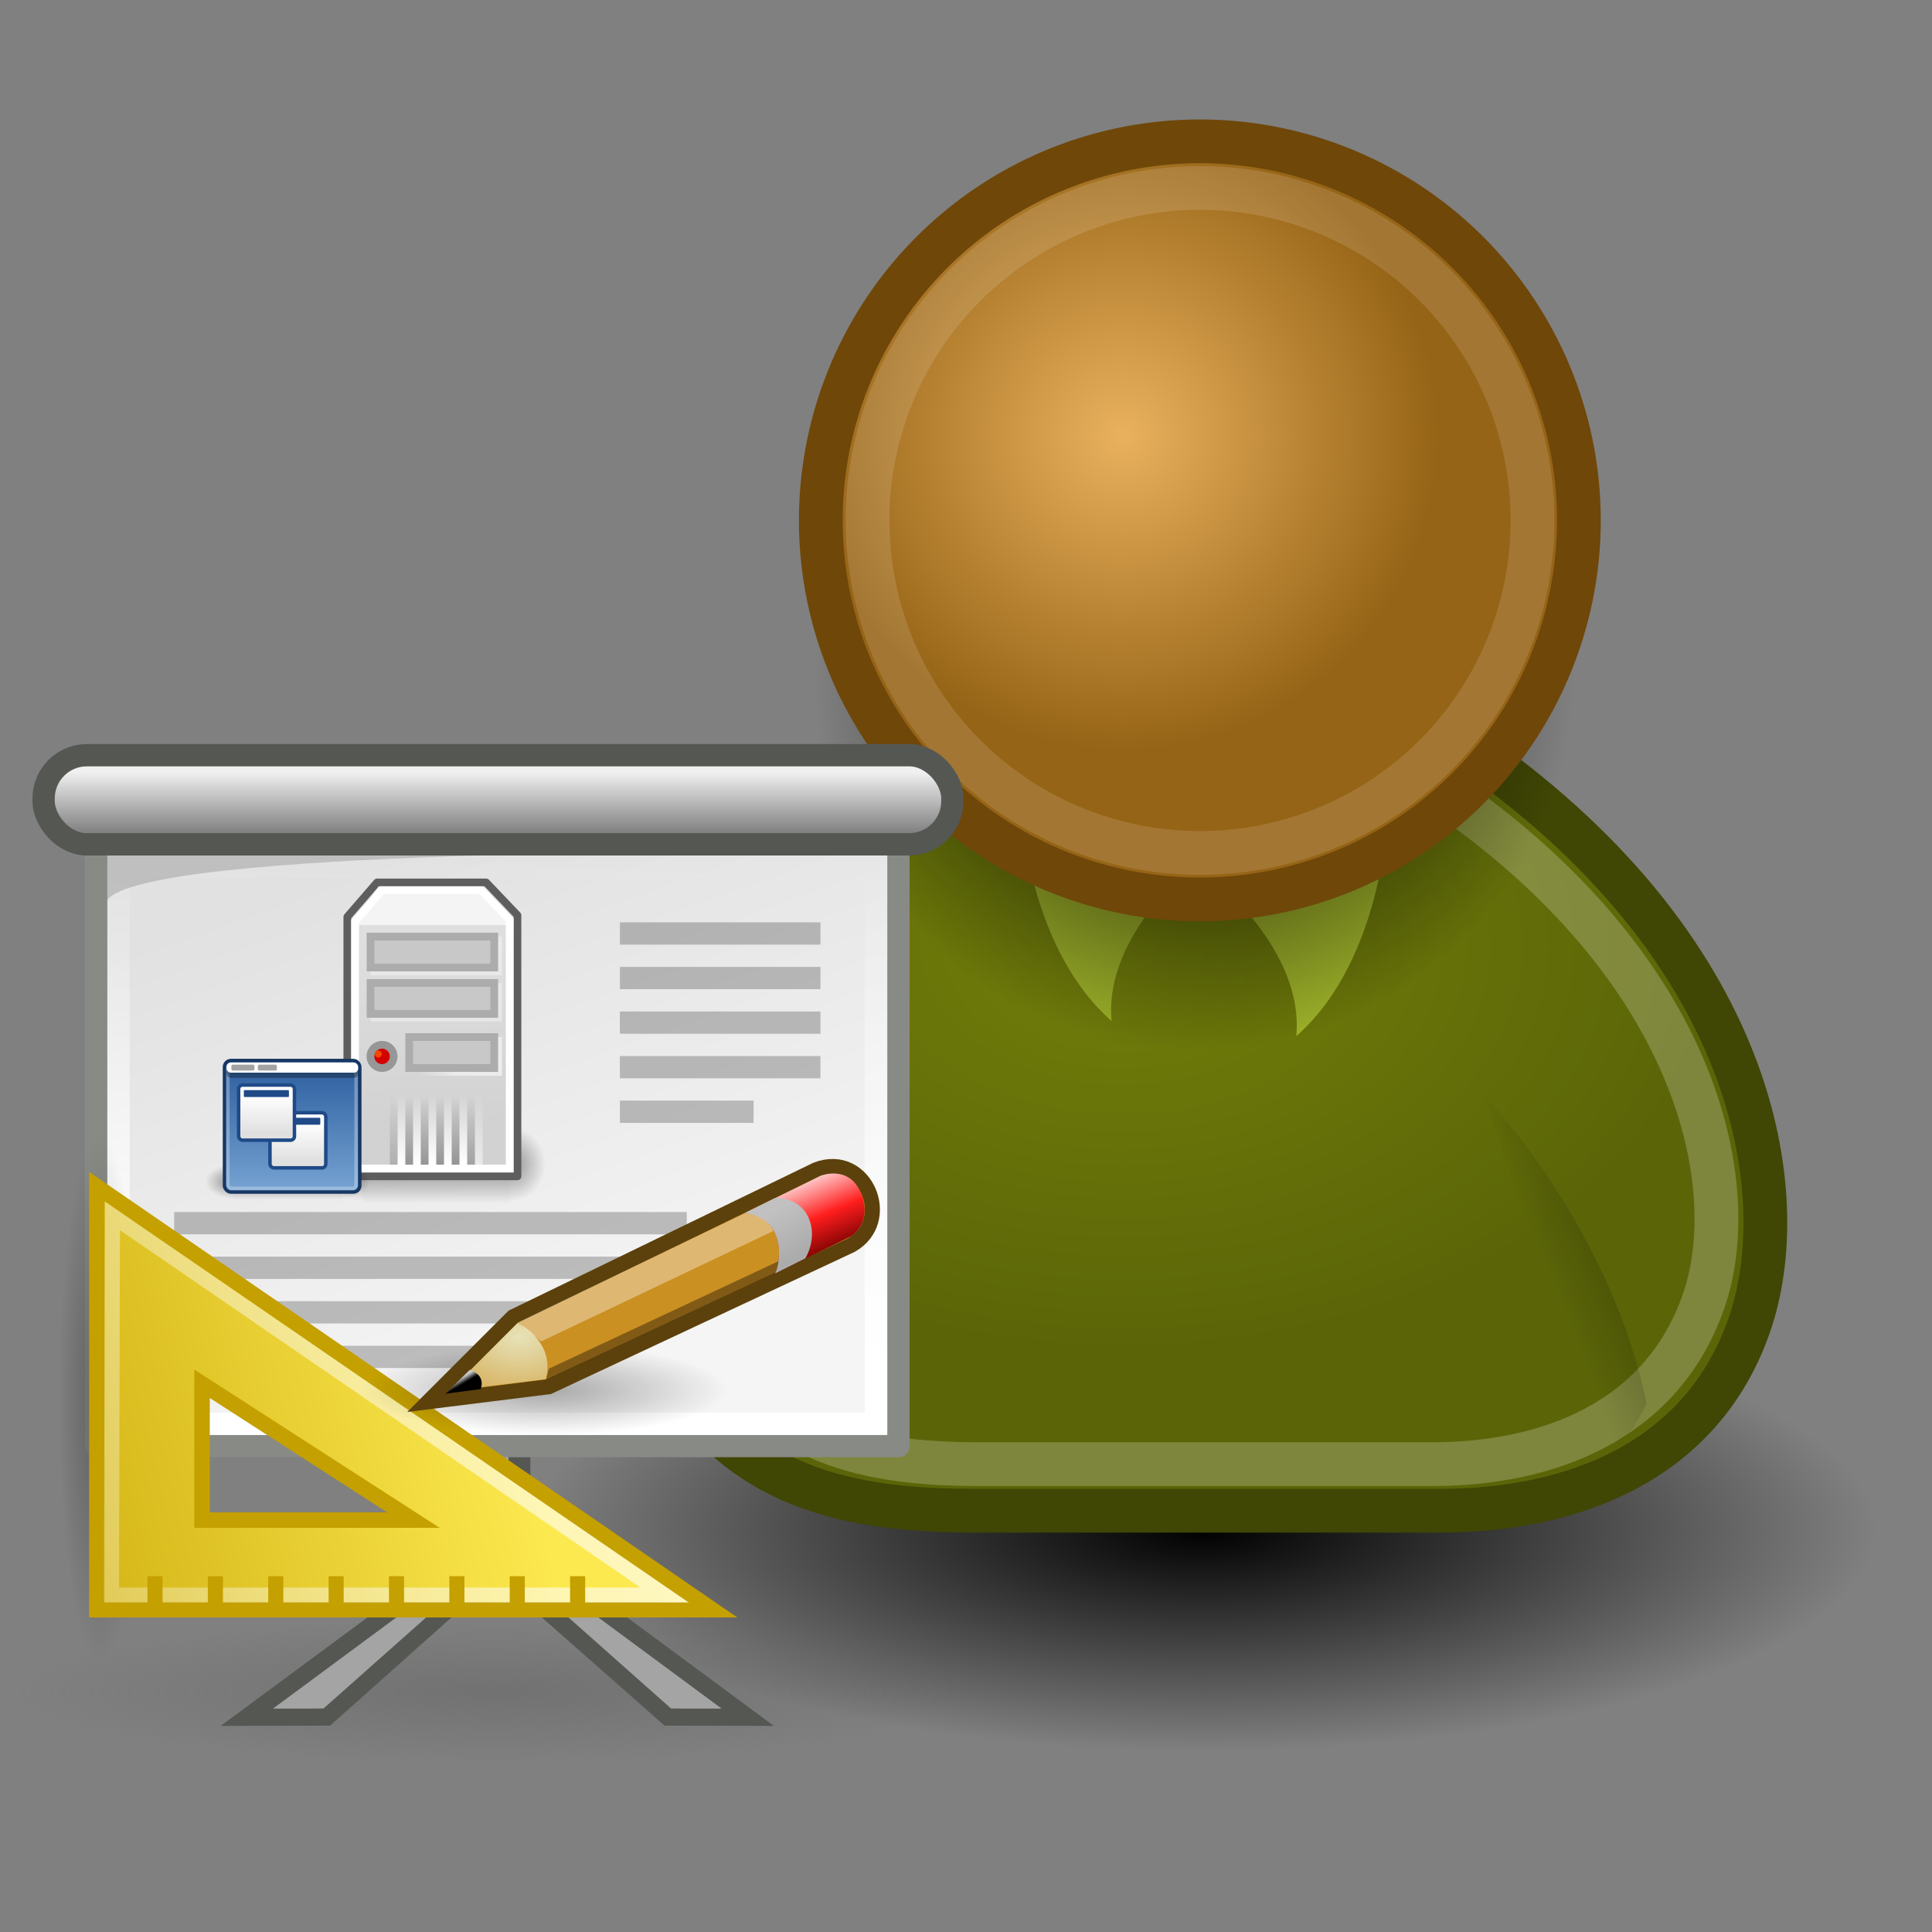 <?xml version="1.0" encoding="UTF-8" standalone="no"?>
<!-- Created with Inkscape (http://www.inkscape.org/) -->

<svg
   xmlns:svg="http://www.w3.org/2000/svg"
   xmlns="http://www.w3.org/2000/svg"
   xmlns:xlink="http://www.w3.org/1999/xlink"
   version="1.0"
   width="128"
   height="128"
   id="svg2108">
  <rect width="100%" height="100%" fill="#808080" stroke="none"/>
  <defs
     id="defs3">
    <linearGradient
       id="linearGradient4356">
      <stop
         id="stop4358"
         style="stop-color:#000000;stop-opacity:1"
         offset="0" />
      <stop
         id="stop4360"
         style="stop-color:#000000;stop-opacity:0"
         offset="1" />
    </linearGradient>
    <linearGradient
       id="linearGradient4344">
      <stop
         id="stop4346"
         style="stop-color:#727e0a;stop-opacity:1"
         offset="0" />
      <stop
         id="stop4348"
         style="stop-color:#5b6508;stop-opacity:1"
         offset="1" />
    </linearGradient>
    <linearGradient
       id="linearGradient4338">
      <stop
         id="stop4340"
         style="stop-color:#e9b15e;stop-opacity:1"
         offset="0" />
      <stop
         id="stop4342"
         style="stop-color:#966416;stop-opacity:1"
         offset="1" />
    </linearGradient>
    <linearGradient
       id="linearGradient3816">
      <stop
         id="stop3818"
         style="stop-color:#000000;stop-opacity:1"
         offset="0" />
      <stop
         id="stop3820"
         style="stop-color:#000000;stop-opacity:0"
         offset="1" />
    </linearGradient>
    <linearGradient
       id="linearGradient5048">
      <stop
         id="stop5050"
         style="stop-color:#000000;stop-opacity:0"
         offset="0" />
      <stop
         id="stop5056"
         style="stop-color:#000000;stop-opacity:1"
         offset="0.5" />
      <stop
         id="stop5052"
         style="stop-color:#000000;stop-opacity:0"
         offset="1" />
    </linearGradient>
    <linearGradient
       id="linearGradient5060">
      <stop
         id="stop5062"
         style="stop-color:#000000;stop-opacity:1"
         offset="0" />
      <stop
         id="stop5064"
         style="stop-color:#000000;stop-opacity:0"
         offset="1" />
    </linearGradient>
    <radialGradient
       cx="26.163"
       cy="44.023"
       r="12.198"
       fx="26.163"
       fy="44.023"
       id="radialGradient9220"
       xlink:href="#linearGradient9214"
       gradientUnits="userSpaceOnUse"
       gradientTransform="matrix(1,0,0,0.181,0,36.047)" />
    <radialGradient
       cx="24.774"
       cy="30.991"
       r="0.59"
       fx="24.774"
       fy="30.991"
       id="aigrd7"
       gradientUnits="userSpaceOnUse">
      <stop
         id="stop13046"
         style="stop-color:#f0f0f0;stop-opacity:1"
         offset="0" />
      <stop
         id="stop13048"
         style="stop-color:#848484;stop-opacity:1"
         offset="1" />
    </radialGradient>
    <linearGradient
       x1="24.604"
       y1="9.343"
       x2="24.604"
       y2="10.438"
       id="aigrd6"
       gradientUnits="userSpaceOnUse">
      <stop
         id="stop13035"
         style="stop-color:#f0f0f0;stop-opacity:1"
         offset="0" />
      <stop
         id="stop13037"
         style="stop-color:#686868;stop-opacity:1"
         offset="1" />
    </linearGradient>
    <linearGradient
       x1="27.295"
       y1="25.473"
       x2="20.945"
       y2="11.004"
       id="aigrd5"
       gradientUnits="userSpaceOnUse">
      <stop
         id="stop13012"
         style="stop-color:#f5f5f5;stop-opacity:1"
         offset="0" />
      <stop
         id="stop13014"
         style="stop-color:#e1e1e1;stop-opacity:1"
         offset="1" />
    </linearGradient>
    <linearGradient
       id="linearGradient9214">
      <stop
         id="stop9216"
         style="stop-color:#5b5b5b;stop-opacity:1"
         offset="0" />
      <stop
         id="stop9218"
         style="stop-color:#5b5b5b;stop-opacity:0"
         offset="1" />
    </linearGradient>
    <linearGradient
       id="linearGradient10020">
      <stop
         id="stop10022"
         style="stop-color:#ffffff;stop-opacity:1"
         offset="0" />
      <stop
         id="stop10024"
         style="stop-color:#ffffff;stop-opacity:0"
         offset="1" />
    </linearGradient>
    <linearGradient
       id="linearGradient2269">
      <stop
         id="stop2271"
         style="stop-color:#000000;stop-opacity:1"
         offset="0" />
      <stop
         id="stop2273"
         style="stop-color:#000000;stop-opacity:0"
         offset="1" />
    </linearGradient>
    <linearGradient
       id="linearGradient3078">
      <stop
         id="stop3080"
         style="stop-color:#c4a000;stop-opacity:1"
         offset="0" />
      <stop
         id="stop3082"
         style="stop-color:#fce94f;stop-opacity:1"
         offset="1" />
    </linearGradient>
    <linearGradient
       id="linearGradient3099">
      <stop
         id="stop3101"
         style="stop-color:#ffffff;stop-opacity:1"
         offset="0" />
      <stop
         id="stop3103"
         style="stop-color:#ffffff;stop-opacity:0"
         offset="1" />
    </linearGradient>
    <radialGradient
       cx="25.188"
       cy="41.625"
       r="18.062"
       fx="25.188"
       fy="41.625"
       id="radialGradient13984"
       xlink:href="#linearGradient2269"
       gradientUnits="userSpaceOnUse"
       gradientTransform="matrix(1,0,0,0.325,0,28.086)" />
    <linearGradient
       x1="42.426"
       y1="58.076"
       x2="32.35"
       y2="16.357"
       id="linearGradient13986"
       xlink:href="#linearGradient3078"
       gradientUnits="userSpaceOnUse"
       gradientTransform="translate(-179.356,47.793)" />
    <linearGradient
       x1="28.835"
       y1="11.914"
       x2="52.132"
       y2="70.073"
       id="linearGradient13988"
       xlink:href="#linearGradient3099"
       gradientUnits="userSpaceOnUse"
       gradientTransform="translate(-179.356,47.793)" />
    <linearGradient
       id="linearGradient2865">
      <stop
         id="stop2867"
         style="stop-color:#000000;stop-opacity:1"
         offset="0" />
      <stop
         id="stop2869"
         style="stop-color:#000000;stop-opacity:0"
         offset="1" />
    </linearGradient>
    <linearGradient
       id="linearGradient2966">
      <stop
         id="stop2968"
         style="stop-color:#ffd1d1;stop-opacity:1"
         offset="0" />
      <stop
         id="stop3006"
         style="stop-color:#ff1d1d;stop-opacity:1"
         offset="0.5" />
      <stop
         id="stop2970"
         style="stop-color:#6f0000;stop-opacity:1"
         offset="1" />
    </linearGradient>
    <linearGradient
       id="linearGradient2974">
      <stop
         id="stop2976"
         style="stop-color:#c1c1c1;stop-opacity:1"
         offset="0" />
      <stop
         id="stop2978"
         style="stop-color:#acacac;stop-opacity:1"
         offset="1" />
    </linearGradient>
    <linearGradient
       id="linearGradient2984">
      <stop
         id="stop2986"
         style="stop-color:#e7e2b8;stop-opacity:1"
         offset="0" />
      <stop
         id="stop2988"
         style="stop-color:#e7e2b8;stop-opacity:0"
         offset="1" />
    </linearGradient>
    <linearGradient
       id="linearGradient2994">
      <stop
         id="stop2996"
         style="stop-color:#000000;stop-opacity:1"
         offset="0" />
      <stop
         id="stop2998"
         style="stop-color:#c9c9c9;stop-opacity:1"
         offset="1" />
    </linearGradient>
    <radialGradient
       cx="23.562"
       cy="40.438"
       r="19.562"
       fx="23.562"
       fy="40.438"
       id="radialGradient14637"
       xlink:href="#linearGradient2865"
       gradientUnits="userSpaceOnUse"
       gradientTransform="matrix(1,0,0,0.348,0,26.355)" />
    <linearGradient
       x1="48.906"
       y1="17.376"
       x2="50.988"
       y2="22.251"
       id="linearGradient14639"
       xlink:href="#linearGradient2966"
       gradientUnits="userSpaceOnUse"
       gradientTransform="translate(-192.636,154.416)" />
    <linearGradient
       x1="46"
       y1="19.812"
       x2="47.688"
       y2="22.625"
       id="linearGradient14641"
       xlink:href="#linearGradient2974"
       gradientUnits="userSpaceOnUse"
       gradientTransform="translate(-192.636,154.416)" />
    <radialGradient
       cx="29.053"
       cy="27.641"
       r="3.241"
       fx="29.053"
       fy="27.641"
       id="radialGradient14643"
       xlink:href="#linearGradient2984"
       gradientUnits="userSpaceOnUse"
       gradientTransform="matrix(2.924,0,0,2.03,-248.522,126.532)" />
    <linearGradient
       x1="25.719"
       y1="31.047"
       x2="25.515"
       y2="30.703"
       id="linearGradient14645"
       xlink:href="#linearGradient2994"
       gradientUnits="userSpaceOnUse"
       gradientTransform="translate(-192.792,154.541)" />
    <linearGradient
       x1="17.881"
       y1="11.073"
       x2="17.881"
       y2="21.768"
       id="linearGradient28994"
       xlink:href="#linearGradient3832"
       gradientUnits="userSpaceOnUse"
       gradientTransform="translate(0,-0.442)" />
    <linearGradient
       x1="17.881"
       y1="11.073"
       x2="17.881"
       y2="21.768"
       id="linearGradient28992"
       xlink:href="#linearGradient3832"
       gradientUnits="userSpaceOnUse"
       gradientTransform="translate(0,-0.442)" />
    <linearGradient
       x1="26.87"
       y1="6.634"
       x2="26.87"
       y2="44.465"
       id="linearGradient28990"
       xlink:href="#linearGradient1428"
       gradientUnits="userSpaceOnUse"
       gradientTransform="matrix(1.092,0,0,1.058,3.029,68.683)" />
    <radialGradient
       cx="605.714"
       cy="486.648"
       r="117.143"
       fx="605.714"
       fy="486.648"
       id="radialGradient28945"
       xlink:href="#linearGradient5060"
       gradientUnits="userSpaceOnUse"
       gradientTransform="matrix(-2.774,0,0,1.97,112.762,-872.885)" />
    <radialGradient
       cx="605.714"
       cy="486.648"
       r="117.143"
       fx="605.714"
       fy="486.648"
       id="radialGradient28943"
       xlink:href="#linearGradient5060"
       gradientUnits="userSpaceOnUse"
       gradientTransform="matrix(2.774,0,0,1.97,-1891.633,-872.885)" />
    <linearGradient
       x1="302.857"
       y1="366.648"
       x2="302.857"
       y2="609.505"
       id="linearGradient28941"
       xlink:href="#linearGradient5048"
       gradientUnits="userSpaceOnUse"
       gradientTransform="matrix(2.774,0,0,1.97,-1892.179,-872.885)" />
    <linearGradient
       id="linearGradient3832">
      <stop
         id="stop3834"
         style="stop-color:#ffffff;stop-opacity:1"
         offset="0" />
      <stop
         id="stop3836"
         style="stop-color:#e0e0e0;stop-opacity:1"
         offset="1" />
    </linearGradient>
    <linearGradient
       id="linearGradient1428">
      <stop
         id="stop1430"
         style="stop-color:#3465a4;stop-opacity:1"
         offset="0" />
      <stop
         id="stop1432"
         style="stop-color:#729fcf;stop-opacity:1"
         offset="1" />
    </linearGradient>
    <linearGradient
       x1="24.35"
       y1="34.464"
       x2="23.234"
       y2="10.018"
       id="linearGradient25335"
       xlink:href="#linearGradient4386"
       gradientUnits="userSpaceOnUse"
       gradientTransform="matrix(2.842,0,0,2.838,16.212,-1.989)" />
    <linearGradient
       x1="27.325"
       y1="26.888"
       x2="22.312"
       y2="26.787"
       id="linearGradient25329"
       xlink:href="#linearGradient4412"
       gradientUnits="userSpaceOnUse"
       gradientTransform="matrix(2.737,0,0,2.25,16.555,12.081)" />
    <linearGradient
       x1="27.325"
       y1="26.888"
       x2="22.312"
       y2="26.787"
       id="linearGradient25327"
       xlink:href="#linearGradient4420"
       gradientUnits="userSpaceOnUse"
       gradientTransform="matrix(2.737,0,0,2.25,16.555,12.081)" />
    <linearGradient
       x1="16.364"
       y1="39.919"
       x2="16.364"
       y2="30.928"
       id="linearGradient25317"
       xlink:href="#linearGradient4449"
       gradientUnits="userSpaceOnUse"
       gradientTransform="matrix(2.808,0,0,2.808,24.121,-1.611)" />
    <linearGradient
       x1="16.364"
       y1="39.919"
       x2="16.364"
       y2="30.928"
       id="linearGradient25314"
       xlink:href="#linearGradient4449"
       gradientUnits="userSpaceOnUse"
       gradientTransform="matrix(2.808,0,0,2.808,29.794,-1.611)" />
    <linearGradient
       x1="16.364"
       y1="39.919"
       x2="16.364"
       y2="30.928"
       id="linearGradient25311"
       xlink:href="#linearGradient4449"
       gradientUnits="userSpaceOnUse"
       gradientTransform="matrix(2.808,0,0,2.808,35.468,-1.611)" />
    <linearGradient
       x1="16.364"
       y1="39.919"
       x2="16.364"
       y2="30.928"
       id="linearGradient25308"
       xlink:href="#linearGradient4449"
       gradientUnits="userSpaceOnUse"
       gradientTransform="matrix(2.808,0,0,2.808,41.141,-1.611)" />
    <linearGradient
       x1="16.364"
       y1="39.919"
       x2="16.364"
       y2="30.928"
       id="linearGradient25305"
       xlink:href="#linearGradient4449"
       gradientUnits="userSpaceOnUse"
       gradientTransform="matrix(2.808,0,0,2.808,46.814,-1.611)" />
    <linearGradient
       x1="16.364"
       y1="39.919"
       x2="16.364"
       y2="30.928"
       id="linearGradient25302"
       xlink:href="#linearGradient4449"
       gradientUnits="userSpaceOnUse"
       gradientTransform="matrix(2.808,0,0,2.808,52.488,-1.611)" />
    <linearGradient
       x1="16.364"
       y1="39.919"
       x2="16.364"
       y2="30.928"
       id="linearGradient25299"
       xlink:href="#linearGradient4509"
       gradientUnits="userSpaceOnUse"
       gradientTransform="matrix(2.808,0,0,2.808,21.285,-1.611)" />
    <linearGradient
       x1="16.364"
       y1="39.919"
       x2="16.364"
       y2="30.928"
       id="linearGradient25296"
       xlink:href="#linearGradient4509"
       gradientUnits="userSpaceOnUse"
       gradientTransform="matrix(2.808,0,0,2.808,26.958,-1.611)" />
    <linearGradient
       x1="16.364"
       y1="39.919"
       x2="16.364"
       y2="30.928"
       id="linearGradient25293"
       xlink:href="#linearGradient4509"
       gradientUnits="userSpaceOnUse"
       gradientTransform="matrix(2.808,0,0,2.808,32.631,-1.611)" />
    <linearGradient
       x1="16.364"
       y1="39.919"
       x2="16.364"
       y2="30.928"
       id="linearGradient25290"
       xlink:href="#linearGradient4509"
       gradientUnits="userSpaceOnUse"
       gradientTransform="matrix(2.808,0,0,2.808,38.304,-1.611)" />
    <linearGradient
       x1="16.364"
       y1="39.919"
       x2="16.364"
       y2="30.928"
       id="linearGradient25287"
       xlink:href="#linearGradient4509"
       gradientUnits="userSpaceOnUse"
       gradientTransform="matrix(2.808,0,0,2.808,43.978,-1.611)" />
    <linearGradient
       x1="16.364"
       y1="39.919"
       x2="16.364"
       y2="30.928"
       id="linearGradient25284"
       xlink:href="#linearGradient4509"
       gradientUnits="userSpaceOnUse"
       gradientTransform="matrix(2.808,0,0,2.808,49.651,-1.611)" />
    <radialGradient
       cx="605.714"
       cy="486.648"
       r="117.143"
       fx="605.714"
       fy="486.648"
       id="radialGradient25155"
       xlink:href="#linearGradient5060"
       gradientUnits="userSpaceOnUse"
       gradientTransform="matrix(-2.774,0,0,1.97,112.762,-872.885)" />
    <radialGradient
       cx="605.714"
       cy="486.648"
       r="117.143"
       fx="605.714"
       fy="486.648"
       id="radialGradient25153"
       xlink:href="#linearGradient5060"
       gradientUnits="userSpaceOnUse"
       gradientTransform="matrix(2.774,0,0,1.97,-1891.633,-872.885)" />
    <linearGradient
       x1="302.857"
       y1="366.648"
       x2="302.857"
       y2="609.505"
       id="linearGradient25151"
       xlink:href="#linearGradient5048"
       gradientUnits="userSpaceOnUse"
       gradientTransform="matrix(2.774,0,0,1.97,-1892.179,-872.885)" />
    <linearGradient
       id="linearGradient4509">
      <stop
         id="stop4511"
         style="stop-color:#000000;stop-opacity:1"
         offset="0" />
      <stop
         id="stop4513"
         style="stop-color:#000000;stop-opacity:0"
         offset="1" />
    </linearGradient>
    <linearGradient
       id="linearGradient4449">
      <stop
         id="stop4451"
         style="stop-color:#ffffff;stop-opacity:1"
         offset="0" />
      <stop
         id="stop4453"
         style="stop-color:#ffffff;stop-opacity:0"
         offset="1" />
    </linearGradient>
    <linearGradient
       id="linearGradient4420">
      <stop
         id="stop4422"
         style="stop-color:#ffffff;stop-opacity:1"
         offset="0" />
      <stop
         id="stop4424"
         style="stop-color:#ffffff;stop-opacity:0"
         offset="1" />
    </linearGradient>
    <linearGradient
       id="linearGradient4412">
      <stop
         id="stop4414"
         style="stop-color:#ffffff;stop-opacity:1"
         offset="0" />
      <stop
         id="stop4416"
         style="stop-color:#ffffff;stop-opacity:0"
         offset="1" />
    </linearGradient>
    <linearGradient
       id="linearGradient4386">
      <stop
         id="stop4388"
         style="stop-color:#d2d2d2;stop-opacity:1"
         offset="0" />
      <stop
         id="stop4390"
         style="stop-color:#dfdfdf;stop-opacity:1"
         offset="1" />
    </linearGradient>
    <radialGradient
       cx="24.774"
       cy="30.991"
       r="0.59"
       fx="24.774"
       fy="30.991"
       id="radialGradient15967"
       xlink:href="#aigrd7"
       gradientUnits="userSpaceOnUse"
       gradientTransform="matrix(8.962,0,0,8.962,-305.416,-65.511)" />
    <linearGradient
       x1="24.919"
       y1="6.148"
       x2="24.919"
       y2="7.46"
       id="linearGradient15991"
       xlink:href="#aigrd6"
       gradientUnits="userSpaceOnUse"
       gradientTransform="matrix(4.875,0,0,6.453,-205.342,87.073)" />
    <linearGradient
       x1="23.38"
       y1="28.369"
       x2="24.245"
       y2="6"
       id="linearGradient15996"
       xlink:href="#linearGradient10020"
       gradientUnits="userSpaceOnUse"
       gradientTransform="matrix(2.559,0,0,2.559,-146.948,120.967)" />
    <linearGradient
       x1="27.295"
       y1="25.473"
       x2="20.945"
       y2="11.004"
       id="linearGradient16003"
       xlink:href="#aigrd5"
       gradientUnits="userSpaceOnUse"
       gradientTransform="matrix(4.782,0,0,3.861,-199.125,95.337)" />
    <radialGradient
       cx="31.113"
       cy="19.009"
       r="8.662"
       fx="31.113"
       fy="19.009"
       id="radialGradient16091"
       xlink:href="#linearGradient3816"
       gradientUnits="userSpaceOnUse" />
    <radialGradient
       cx="16.215"
       cy="19.836"
       r="13.565"
       fx="16.215"
       fy="19.836"
       id="radialGradient16093"
       xlink:href="#linearGradient4344"
       gradientUnits="userSpaceOnUse"
       gradientTransform="matrix(2.899,0,0,1.977,11.796,24.953)" />
    <radialGradient
       cx="31.113"
       cy="19.009"
       r="8.662"
       fx="31.113"
       fy="19.009"
       id="radialGradient16095"
       xlink:href="#linearGradient3816"
       gradientUnits="userSpaceOnUse" />
    <radialGradient
       cx="29.345"
       cy="17.064"
       r="9.162"
       fx="29.345"
       fy="17.064"
       id="radialGradient16097"
       xlink:href="#linearGradient4338"
       gradientUnits="userSpaceOnUse"
       gradientTransform="matrix(0.788,0,0,0.788,6.221,3.618)" />
    <linearGradient
       x1="20.662"
       y1="35.818"
       x2="22.627"
       y2="36.218"
       id="linearGradient16099"
       xlink:href="#linearGradient4356"
       gradientUnits="userSpaceOnUse"
       gradientTransform="matrix(2.851,0.527,-0.527,2.851,-8.709,-27.408)" />
    <linearGradient
       x1="20.662"
       y1="35.818"
       x2="22.627"
       y2="36.218"
       id="linearGradient16101"
       xlink:href="#linearGradient4356"
       gradientUnits="userSpaceOnUse"
       gradientTransform="matrix(-2.851,0.527,0.527,2.851,133.592,-26.137)" />
  </defs>
  <g
     id="layer1"
     style="display:inline" />
  <g
     id="layer2"
     style="display:inline">
    <g
       transform="translate(15.556,-1.414)"
       id="g16079">
      <path
         d="m 39.775,19.009 a 8.662,8.662 0 1 1 -17.324,0 8.662,8.662 0 1 1 17.324,0 z"
         transform="matrix(5.148,0,0,1.693,-96.037,70.585)"
         id="path4306"
         style="fill:url(#radialGradient16091);fill-opacity:1;fill-rule:evenodd;stroke:none;stroke-width:1px;marker:none;visibility:visible;display:inline;overflow:visible" />
      <path
         d="m 49.086,101.504 30.753,0 c 8.713,0 17.34,-3.195 20.502,-12.301 3.003,-8.648 0.513,-25.115 -18.964,-38.441 l -36.391,0 C 25.509,63.063 23.075,79.886 27.559,89.716 32.127,99.73 39.86,101.504 49.086,101.504 z"
         id="path2329"
         style="fill:url(#radialGradient16093);fill-opacity:1;fill-rule:evenodd;stroke:#404604;stroke-width:2.899px;stroke-linecap:round;stroke-linejoin:round;stroke-miterlimit:4;stroke-opacity:1;stroke-dasharray:none;stroke-dashoffset:0;marker:none;visibility:visible;display:inline;overflow:visible" />
      <path
         d="m 63.79,58.45 c 0,0 -6.238,4.814 -5.7,10.613 -5.918,-5.221 -6.088,-15.226 -6.088,-15.226 l 11.789,4.613 z"
         id="path3812"
         style="fill:#9db029;fill-opacity:1;fill-rule:evenodd;stroke:none;stroke-width:1px;marker:none;visibility:visible;display:inline;overflow:visible" />
      <path
         d="m 49.392,98.419 29.913,0 c 7.654,0 15.231,-2.806 18.009,-10.805 2.638,-7.596 -0.275,-22.061 -17.383,-33.766 l -33.415,0 C 29.407,64.652 26.544,79.429 30.483,88.064 34.496,96.86 41.288,98.419 49.392,98.419 z"
         id="path3838"
         style="opacity:0.215;fill:none;stroke:#ffffff;stroke-width:2.899px;stroke-linecap:round;stroke-linejoin:round;stroke-miterlimit:4;stroke-opacity:1;stroke-dasharray:none;stroke-dashoffset:0;marker:none;visibility:visible;display:inline;overflow:visible" />
      <path
         d="m 64.627,59.45 c 0,0 6.238,4.814 5.7,10.613 5.918,-5.221 6.088,-15.226 6.088,-15.226 l -11.789,4.613 z"
         id="path3810"
         style="fill:#9db029;fill-opacity:1;fill-rule:evenodd;stroke:none;stroke-width:1px;marker:none;visibility:visible;display:inline;overflow:visible" />
      <path
         d="m 39.775,19.009 a 8.662,8.662 0 1 1 -17.324,0 8.662,8.662 0 1 1 17.324,0 z"
         transform="matrix(2.899,0,0,2.899,-26.621,-9.069)"
         id="path3814"
         style="fill:url(#radialGradient16095);fill-opacity:1;fill-rule:evenodd;stroke:none;stroke-width:1px;marker:none;visibility:visible;display:inline;overflow:visible" />
      <path
         d="m 39.775,19.009 a 8.662,8.662 0 1 1 -17.324,0 8.662,8.662 0 1 1 17.324,0 z"
         transform="matrix(2.899,0,0,2.899,-26.259,-19.217)"
         id="path2327"
         style="fill:url(#radialGradient16097);fill-opacity:1;fill-rule:evenodd;stroke:#6f4709;stroke-width:1px;stroke-linecap:round;stroke-linejoin:round;stroke-miterlimit:4;stroke-opacity:1;stroke-dasharray:none;stroke-dashoffset:0;marker:none;visibility:visible;display:inline;overflow:visible" />
      <path
         d="m 39.775,19.009 a 8.662,8.662 0 1 1 -17.324,0 8.662,8.662 0 1 1 17.324,0 z"
         transform="matrix(2.543,0,0,2.543,-15.172,-12.443)"
         id="path3834"
         style="opacity:0.127;fill:none;stroke:#ffffff;stroke-width:1.14px;stroke-linecap:round;stroke-linejoin:round;stroke-miterlimit:4;stroke-opacity:1;stroke-dasharray:none;stroke-dashoffset:0;marker:none;visibility:visible;display:inline;overflow:visible" />
      <path
         d="m 36.58,98.505 c -3.617,-1.58 -5.236,-5.388 -5.236,-5.388 2.439,-11.798 10.786,-20.43 10.786,-20.43 0,0 -6.609,18.59 -5.549,25.818 z"
         id="path4368"
         style="opacity:0.228;fill:url(#linearGradient16099);fill-opacity:1;fill-rule:evenodd;stroke:none;stroke-width:1px;marker:none;visibility:visible;display:inline;overflow:visible" />
      <path
         d="m 88.302,99.775 c 3.617,-1.58 5.236,-5.388 5.236,-5.388 -2.439,-11.798 -10.786,-20.43 -10.786,-20.43 0,0 6.609,18.59 5.549,25.818 z"
         id="path2385"
         style="opacity:0.228;fill:url(#linearGradient16101);fill-opacity:1;fill-rule:evenodd;stroke:none;stroke-width:1px;marker:none;visibility:visible;display:inline;overflow:visible" />
    </g>
    <g
       transform="matrix(0.577,0,0,0.577,80.089,-21.979)"
       id="g16007">
      <path
         d="m -79.185,217.234 -5.072,0 0,-80.914 5.072,0 0,80.91 0,0.004 z"
         id="path10010"
         style="fill:#a4a4a4;fill-rule:nonzero;stroke:#555753;stroke-width:2.559;stroke-miterlimit:4;stroke-opacity:1" />
      <path
         d="m -80.419,217.234 -2.605,0 0,-80.914 2.605,0 0,80.91 0,0.004 z"
         id="path13009"
         style="fill:#a4a4a4;fill-rule:nonzero;stroke:none" />
      <path
         d="m -35.639,204.129 -92.117,0 0,-69.088 92.117,0 0,69.088 0,0 z"
         id="path13016"
         style="fill:url(#linearGradient16003);fill-rule:nonzero;stroke:#888a85;stroke-width:2.559;stroke-linejoin:round;stroke-miterlimit:4;stroke-opacity:1" />
      <path
         d="m 38.361,44.023 a 12.198,2.21 0 1 1 -24.395,0 12.198,2.21 0 1 1 24.395,0 z"
         transform="matrix(4.476,0,0,3.717,-199.104,68.672)"
         id="path8339"
         style="opacity:0.39;fill:url(#radialGradient9220);fill-opacity:1;fill-rule:nonzero;stroke:none;stroke-width:0.5;marker:none;visibility:visible;display:inline;overflow:visible" />
      <g
         transform="matrix(3.938,0,0,3.938,-179.953,92.674)"
         id="g13020"
         style="fill:#a4a4a4;fill-rule:nonzero;stroke:#555753;stroke-miterlimit:4;stroke-opacity:1">
        <path
           d="M 31.492,35.959 25.217,31.321 25.151,31.666 30.016,35.955 31.492,35.959 z"
           id="path13022"
           style="stroke:#555753;stroke-opacity:1" />
        <path
           d="M 18.408,35.959 24.683,31.321 24.633,31.723 19.883,35.955 18.408,35.959 z"
           id="path13024"
           style="stroke:#555753;stroke-opacity:1" />
      </g>
      <path
         d="m -38.24,201.57 -86.958,0 0,-63.97 86.958,0 0,63.97 0,0 z"
         id="path10018"
         style="fill:none;stroke:url(#linearGradient15996);stroke-width:2.559;stroke-linejoin:miter;stroke-miterlimit:4;stroke-opacity:1" />
      <path
         d="m -50.619,135.905 -75.859,0 0,5.533 c 4.277,-6.009 75.859,-5.533 75.859,-5.533 z"
         id="path13041"
         style="opacity:0.16;fill:#000000;fill-rule:nonzero;stroke:none" />
      <rect
         width="23.029"
         height="2.559"
         x="-67.625"
         y="143.997"
         id="rect13420"
         style="fill:#000000;fill-opacity:0.228;fill-rule:nonzero;stroke:none;stroke-width:0.998;marker:none;visibility:visible;display:inline;overflow:visible" />
      <rect
         width="104.346"
         height="10.235"
         rx="4.968"
         ry="4.968"
         x="-133.795"
         y="124.806"
         id="rect9222"
         style="fill:url(#linearGradient15991);fill-opacity:1;fill-rule:nonzero;stroke:#555753;stroke-width:2.559;stroke-linecap:butt;stroke-linejoin:miter;stroke-miterlimit:4;stroke-opacity:1;stroke-dasharray:none;stroke-dashoffset:0;marker:none;visibility:visible;display:inline;overflow:visible" />
      <rect
         width="23.029"
         height="2.559"
         x="-67.625"
         y="149.114"
         id="rect9226"
         style="fill:#000000;fill-opacity:0.228;fill-rule:nonzero;stroke:none;stroke-width:0.998;marker:none;visibility:visible;display:inline;overflow:visible" />
      <rect
         width="23.029"
         height="2.559"
         x="-67.625"
         y="154.232"
         id="rect9228"
         style="fill:#000000;fill-opacity:0.228;fill-rule:nonzero;stroke:none;stroke-width:0.998;marker:none;visibility:visible;display:inline;overflow:visible" />
      <rect
         width="23.029"
         height="2.559"
         x="-67.625"
         y="159.35"
         id="rect9230"
         style="fill:#000000;fill-opacity:0.228;fill-rule:nonzero;stroke:none;stroke-width:0.998;marker:none;visibility:visible;display:inline;overflow:visible" />
      <rect
         width="15.353"
         height="2.559"
         x="-67.625"
         y="164.467"
         id="rect9232"
         style="fill:#000000;fill-opacity:0.228;fill-rule:nonzero;stroke:none;stroke-width:0.998;marker:none;visibility:visible;display:inline;overflow:visible" />
      <rect
         width="58.853"
         height="2.559"
         x="-118.801"
         y="177.261"
         id="rect9234"
         style="fill:#000000;fill-opacity:0.228;fill-rule:nonzero;stroke:none;stroke-width:0.998;marker:none;visibility:visible;display:inline;overflow:visible" />
      <rect
         width="58.853"
         height="2.559"
         x="-118.801"
         y="182.379"
         id="rect9236"
         style="fill:#000000;fill-opacity:0.228;fill-rule:nonzero;stroke:none;stroke-width:0.998;marker:none;visibility:visible;display:inline;overflow:visible" />
      <rect
         width="58.853"
         height="2.559"
         x="-118.801"
         y="187.497"
         id="rect9238"
         style="fill:#000000;fill-opacity:0.228;fill-rule:nonzero;stroke:none;stroke-width:0.998;marker:none;visibility:visible;display:inline;overflow:visible" />
      <rect
         width="40.941"
         height="2.559"
         x="-118.801"
         y="192.614"
         id="rect9240"
         style="fill:#000000;fill-opacity:0.228;fill-rule:nonzero;stroke:none;stroke-width:0.998;marker:none;visibility:visible;display:inline;overflow:visible" />
      <g
         transform="matrix(3.938,0,0,3.938,-179.953,92.674)"
         id="g10004"
         style="fill:#a4a4a4;fill-rule:nonzero;stroke:none">
        <path
           d="m 30.015,35.956 1.477,0.003 -6.275,-4.638 -0.439,-0.014 5.238,4.648 -10e-4,0.001 z"
           id="path10006" />
        <path
           d="m 19.884,35.956 -1.476,0.003 6.275,-4.638 0.438,-0.014 -5.238,4.648 0.001,0.001 z"
           id="path10008" />
      </g>
      <path
         d="m -75.711,214.364 c 0,3.307 -2.68,5.987 -5.987,5.987 -3.307,0 -5.987,-2.68 -5.987,-5.987 0,-3.298 2.68,-5.987 5.987,-5.987 3.307,0 5.987,2.689 5.987,5.987 z"
         id="path13050"
         style="fill:url(#radialGradient15967);fill-rule:nonzero;stroke:#555753;stroke-width:2.559;stroke-miterlimit:4;stroke-opacity:1" />
      <g
         transform="matrix(0.313,0,0,0.313,-115.083,137.242)"
         id="g15912">
        <g
           id="g15914"
           style="display:inline" />
        <g
           id="g15916"
           style="display:inline">
          <g
             transform="matrix(0.04,0,0,0.059,119.836,105.273)"
             id="g15918"
             style="display:inline">
            <rect
               width="1339.633"
               height="478.357"
               x="-1559.252"
               y="-150.697"
               id="rect15920"
               style="opacity:0.402;fill:url(#linearGradient25151);fill-opacity:1;fill-rule:nonzero;stroke:none;stroke-width:1;marker:none;visibility:visible;display:inline;overflow:visible" />
            <path
               d="m -219.619,-150.68 c 0,0 0,478.331 0,478.331 142.874,0.9 345.4,-107.17 345.4,-239.196 0,-132.027 -159.437,-239.135 -345.4,-239.135 z"
               id="path15922"
               style="opacity:0.402;fill:url(#radialGradient25153);fill-opacity:1;fill-rule:nonzero;stroke:none;stroke-width:1;marker:none;visibility:visible;display:inline;overflow:visible" />
            <path
               d="m -1559.252,-150.68 c 0,0 0,478.331 0,478.331 -142.874,0.9 -345.4,-107.17 -345.4,-239.196 0,-132.027 159.437,-239.135 345.4,-239.135 z"
               id="path15924"
               style="opacity:0.402;fill:url(#radialGradient25155);fill-opacity:1;fill-rule:nonzero;stroke:none;stroke-width:1;marker:none;visibility:visible;display:inline;overflow:visible" />
          </g>
          <path
             d="m 51.637,19.562 0,95.178 62.406,0 0,-95.751 -11.481,-12.041 -40.017,0 -10.907,12.614 z"
             id="path3626"
             style="fill:url(#linearGradient25335);fill-opacity:1;fill-rule:evenodd;stroke:#5e5e5e;stroke-width:2.837px;stroke-linecap:round;stroke-linejoin:round;stroke-opacity:1" />
          <path
             d="m 63.123,8.367 -10.068,14.183 59.569,0 L 101.717,8.784 63.123,8.367 z"
             id="path5791"
             style="fill:#ffffff;fill-opacity:0.655;fill-rule:evenodd;stroke:none" />
          <rect
             width="45.386"
             height="11.347"
             x="61.565"
             y="28.223"
             id="rect4553"
             style="opacity:0.349;fill:#ffffff;fill-opacity:1;fill-rule:evenodd;stroke:#ffffff;stroke-width:2.837;stroke-linecap:butt;stroke-linejoin:miter;stroke-miterlimit:4;stroke-opacity:1;stroke-dasharray:none;stroke-dashoffset:0;marker:none;visibility:visible;display:inline;overflow:visible" />
          <path
             d="m 54.473,21.297 0,90.607 56.733,0 0,-91.13 -10.506,-10.989 -36.246,0 -9.981,11.512 z"
             id="path4394"
             style="fill:none;stroke:#ffffff;stroke-width:2.837;stroke-linecap:butt;stroke-linejoin:miter;stroke-miterlimit:4;stroke-opacity:1;stroke-dasharray:none" />
          <rect
             width="31.203"
             height="11.346"
             x="75.748"
             y="65.099"
             id="rect4408"
             style="opacity:0.526;fill:url(#linearGradient25327);fill-opacity:1;fill-rule:evenodd;stroke:url(#linearGradient25329);stroke-width:2.837;stroke-linecap:butt;stroke-linejoin:miter;stroke-miterlimit:4;stroke-opacity:1;stroke-dasharray:none;stroke-dashoffset:0;marker:none;visibility:visible;display:inline;overflow:visible" />
          <rect
             width="31.203"
             height="11.347"
             x="74.329"
             y="63.681"
             id="rect4398"
             style="fill:#c8c8c8;fill-opacity:1;fill-rule:evenodd;stroke:#acacac;stroke-width:2.837;stroke-linecap:butt;stroke-linejoin:miter;stroke-miterlimit:4;stroke-opacity:1;stroke-dasharray:none;stroke-dashoffset:0;marker:none;visibility:visible;display:inline;overflow:visible" />
          <rect
             width="45.386"
             height="11.347"
             x="61.565"
             y="45.243"
             id="rect4551"
             style="opacity:0.349;fill:#ffffff;fill-opacity:1;fill-rule:evenodd;stroke:#ffffff;stroke-width:2.837;stroke-linecap:butt;stroke-linejoin:miter;stroke-miterlimit:4;stroke-opacity:1;stroke-dasharray:none;stroke-dashoffset:0;marker:none;visibility:visible;display:inline;overflow:visible" />
          <rect
             width="45.386"
             height="11.347"
             x="60.146"
             y="43.825"
             id="rect4430"
             style="fill:#c8c8c8;fill-opacity:1;fill-rule:evenodd;stroke:#acacac;stroke-width:2.837;stroke-linecap:butt;stroke-linejoin:miter;stroke-miterlimit:4;stroke-opacity:1;stroke-dasharray:none;stroke-dashoffset:0;marker:none;visibility:visible;display:inline;overflow:visible" />
          <rect
             width="45.386"
             height="11.347"
             x="60.146"
             y="26.805"
             id="rect4436"
             style="fill:#c8c8c8;fill-opacity:1;fill-rule:evenodd;stroke:#acacac;stroke-width:2.837;stroke-linecap:butt;stroke-linejoin:miter;stroke-miterlimit:4;stroke-opacity:1;stroke-dasharray:none;stroke-dashoffset:0;marker:none;visibility:visible;display:inline;overflow:visible" />
          <path
             d="m 68.185,26.231 a 2.172,2.172 0 1 1 -4.344,0 2.172,2.172 0 1 1 4.344,0 z"
             transform="matrix(1.959,0,0,1.959,-64.943,19.376)"
             id="path4396"
             style="fill:#d40000;fill-opacity:1;fill-rule:evenodd;stroke:#979797;stroke-width:1.448;stroke-linecap:butt;stroke-linejoin:miter;stroke-miterlimit:4;stroke-opacity:1;stroke-dasharray:none;stroke-dashoffset:0;marker:none;visibility:visible;display:inline;overflow:visible" />
          <path
             d="m 16.668,25.575 a 0.505,0.505 0 1 1 -1.01,0 0.505,0.505 0 1 1 1.01,0 z"
             transform="matrix(2.534,0,0,2.534,22.034,5.064)"
             id="path4445"
             style="fill:#f44800;fill-opacity:1;fill-rule:evenodd;stroke:none;stroke-width:1;marker:none;visibility:visible;display:inline;overflow:visible" />
          <rect
             width="2.837"
             height="28.366"
             x="70.075"
             y="82.119"
             id="rect4457"
             style="fill:url(#linearGradient25317);fill-opacity:1;fill-rule:evenodd;stroke:none;stroke-width:1;marker:none;visibility:visible;display:inline;overflow:visible" />
          <rect
             width="2.837"
             height="28.366"
             x="75.748"
             y="82.119"
             id="rect4461"
             style="fill:url(#linearGradient25314);fill-opacity:1;fill-rule:evenodd;stroke:none;stroke-width:1;marker:none;visibility:visible;display:inline;overflow:visible" />
          <rect
             width="2.837"
             height="28.366"
             x="81.421"
             y="82.119"
             id="rect4465"
             style="fill:url(#linearGradient25311);fill-opacity:1;fill-rule:evenodd;stroke:none;stroke-width:1;marker:none;visibility:visible;display:inline;overflow:visible" />
          <rect
             width="2.837"
             height="28.366"
             x="87.094"
             y="82.119"
             id="rect4469"
             style="fill:url(#linearGradient25308);fill-opacity:1;fill-rule:evenodd;stroke:none;stroke-width:1;marker:none;visibility:visible;display:inline;overflow:visible" />
          <rect
             width="2.837"
             height="28.366"
             x="92.768"
             y="82.119"
             id="rect4473"
             style="fill:url(#linearGradient25305);fill-opacity:1;fill-rule:evenodd;stroke:none;stroke-width:1;marker:none;visibility:visible;display:inline;overflow:visible" />
          <rect
             width="2.837"
             height="28.366"
             x="98.441"
             y="82.119"
             id="rect4477"
             style="opacity:0.543;fill:url(#linearGradient25302);fill-opacity:1;fill-rule:evenodd;stroke:none;stroke-width:1;marker:none;visibility:visible;display:inline;overflow:visible" />
          <rect
             width="2.837"
             height="28.366"
             x="67.238"
             y="82.119"
             id="rect4481"
             style="opacity:0.16;fill:url(#linearGradient25299);fill-opacity:1;fill-rule:evenodd;stroke:none;stroke-width:1;marker:none;visibility:visible;display:inline;overflow:visible" />
          <rect
             width="2.837"
             height="28.366"
             x="72.911"
             y="82.119"
             id="rect4483"
             style="opacity:0.291;fill:url(#linearGradient25296);fill-opacity:1;fill-rule:evenodd;stroke:none;stroke-width:1;marker:none;visibility:visible;display:inline;overflow:visible" />
          <rect
             width="2.837"
             height="28.366"
             x="78.584"
             y="82.119"
             id="rect4485"
             style="opacity:0.291;fill:url(#linearGradient25293);fill-opacity:1;fill-rule:evenodd;stroke:none;stroke-width:1;marker:none;visibility:visible;display:inline;overflow:visible" />
          <rect
             width="2.837"
             height="28.366"
             x="84.258"
             y="82.119"
             id="rect4487"
             style="opacity:0.291;fill:url(#linearGradient25290);fill-opacity:1;fill-rule:evenodd;stroke:none;stroke-width:1;marker:none;visibility:visible;display:inline;overflow:visible" />
          <rect
             width="2.837"
             height="28.366"
             x="89.931"
             y="82.119"
             id="rect4489"
             style="opacity:0.291;fill:url(#linearGradient25287);fill-opacity:1;fill-rule:evenodd;stroke:none;stroke-width:1;marker:none;visibility:visible;display:inline;overflow:visible" />
          <rect
             width="2.837"
             height="28.366"
             x="95.604"
             y="82.119"
             id="rect4491"
             style="opacity:0.229;fill:url(#linearGradient25284);fill-opacity:1;fill-rule:evenodd;stroke:none;stroke-width:1;marker:none;visibility:visible;display:inline;overflow:visible" />
          <g
             transform="matrix(0.03,0,0,0.027,56.407,114.383)"
             id="g28852">
            <rect
               width="1339.633"
               height="478.357"
               x="-1559.252"
               y="-150.697"
               id="rect28854"
               style="opacity:0.402;fill:url(#linearGradient28941);fill-opacity:1;fill-rule:nonzero;stroke:none;stroke-width:1;marker:none;visibility:visible;display:inline;overflow:visible" />
            <path
               d="m -219.619,-150.68 c 0,0 0,478.331 0,478.331 142.874,0.9 345.4,-107.17 345.4,-239.196 0,-132.027 -159.437,-239.135 -345.4,-239.135 z"
               id="path28856"
               style="opacity:0.402;fill:url(#radialGradient28943);fill-opacity:1;fill-rule:nonzero;stroke:none;stroke-width:1;marker:none;visibility:visible;display:inline;overflow:visible" />
            <path
               d="m -1559.252,-150.68 c 0,0 0,478.331 0,478.331 -142.874,0.9 -345.4,-107.17 -345.4,-239.196 0,-132.027 159.437,-239.135 345.4,-239.135 z"
               id="path28858"
               style="opacity:0.402;fill:url(#radialGradient28945);fill-opacity:1;fill-rule:nonzero;stroke:none;stroke-width:1;marker:none;visibility:visible;display:inline;overflow:visible" />
          </g>
          <g
             transform="translate(2,2)"
             id="g28976">
            <rect
               width="49.619"
               height="48.242"
               rx="2.363"
               ry="2.363"
               x="4.574"
               y="70.278"
               id="rect1426"
               style="fill:url(#linearGradient28990);fill-opacity:1;fill-rule:evenodd;stroke:#173764;stroke-width:1.273;stroke-linecap:butt;stroke-linejoin:miter;stroke-miterlimit:4;stroke-opacity:1;stroke-dasharray:none;stroke-dashoffset:0;marker:none;visibility:visible;display:inline;overflow:visible" />
            <g
               transform="matrix(1.273,0,0,1.273,14.255,79.817)"
               id="g3860">
              <rect
                 width="16.087"
                 height="15.884"
                 rx="1.106"
                 ry="1.106"
                 x="5.5"
                 y="7.55"
                 id="rect3862"
                 style="fill:url(#linearGradient28992);fill-opacity:1;fill-rule:evenodd;stroke:#204a87;stroke-width:1;stroke-linecap:butt;stroke-linejoin:miter;stroke-miterlimit:4;stroke-opacity:1;stroke-dasharray:none;stroke-dashoffset:0;marker:none;visibility:visible;display:inline;overflow:visible" />
              <rect
                 width="13"
                 height="2"
                 rx="0.222"
                 ry="0.222"
                 x="7"
                 y="9"
                 id="rect3864"
                 style="fill:#204a87;fill-opacity:1;fill-rule:evenodd;stroke:none;stroke-width:1;marker:none;visibility:visible;display:inline;overflow:visible" />
            </g>
            <g
               transform="matrix(1.273,0,0,1.273,2.754,69.667)"
               id="g3822">
              <rect
                 width="16.087"
                 height="15.884"
                 rx="1.106"
                 ry="1.106"
                 x="5.5"
                 y="7.55"
                 id="rect3818"
                 style="fill:url(#linearGradient28994);fill-opacity:1;fill-rule:evenodd;stroke:#204a87;stroke-width:1;stroke-linecap:butt;stroke-linejoin:miter;stroke-miterlimit:4;stroke-opacity:1;stroke-dasharray:none;stroke-dashoffset:0;marker:none;visibility:visible;display:inline;overflow:visible" />
              <rect
                 width="13"
                 height="2"
                 rx="0.222"
                 ry="0.222"
                 x="7"
                 y="9"
                 id="rect3820"
                 style="fill:#204a87;fill-opacity:1;fill-rule:evenodd;stroke:none;stroke-width:1;marker:none;visibility:visible;display:inline;overflow:visible" />
            </g>
            <rect
               width="47.037"
               height="45.652"
               rx="1.408"
               ry="1.408"
               x="5.809"
               y="71.52"
               id="rect2317"
               style="opacity:0.287;fill:none;stroke:#ffffff;stroke-width:1.273;stroke-linecap:butt;stroke-linejoin:miter;stroke-miterlimit:4;stroke-opacity:1;stroke-dasharray:none;stroke-dashoffset:0;marker:none;visibility:visible;display:inline;overflow:visible" />
            <rect
               width="48.297"
               height="3.7"
               rx="1.575"
               ry="1.575"
               x="5.324"
               y="72.933"
               id="rect1436"
               style="fill:#000000;fill-opacity:0.321;fill-rule:evenodd;stroke:none;stroke-width:1;marker:none;visibility:visible;display:inline;overflow:visible" />
            <rect
               width="48.297"
               height="3.7"
               rx="1.575"
               ry="1.575"
               x="5.324"
               y="71.024"
               id="rect2311"
               style="fill:#ffffff;fill-opacity:1;fill-rule:evenodd;stroke:none;stroke-width:1;marker:none;visibility:visible;display:inline;overflow:visible" />
            <rect
               width="8.513"
               height="2.148"
               rx="0.541"
               ry="0.541"
               x="7.081"
               y="71.799"
               id="rect3856"
               style="opacity:0.363;fill:#000000;fill-opacity:1;fill-rule:evenodd;stroke:none;stroke-width:1;marker:none;visibility:visible;display:inline;overflow:visible" />
            <rect
               width="7.001"
               height="2.148"
               rx="0.541"
               ry="0.541"
               x="16.793"
               y="71.799"
               id="rect3858"
               style="opacity:0.363;fill:#000000;fill-opacity:1;fill-rule:evenodd;stroke:none;stroke-width:1;marker:none;visibility:visible;display:inline;overflow:visible" />
          </g>
        </g>
      </g>
    </g>
    <g
       transform="matrix(0,1,-1,0,98.679,241.535)"
       id="g13971">
      <path
         d="m 43.25,41.625 a 18.062,5.875 0 1 1 -36.125,0 18.062,5.875 0 1 1 36.125,0 z"
         transform="matrix(0.969,0,0,0.465,-173.259,72.696)"
         id="path3251"
         style="opacity:0.267;fill:url(#radialGradient13984);fill-opacity:1;fill-rule:evenodd;stroke:none;stroke-width:1;marker:none;visibility:visible;display:inline;overflow:visible" />
      <path
         d="m -134.888,51.481 -28.031,40.781 28.031,0 0,-40.781 z m -5.938,19.812 0,14 -9.031,0 9.031,-14 z"
         id="path1465"
         style="fill:url(#linearGradient13986);fill-opacity:1;fill-rule:evenodd;stroke:#c4a000;stroke-width:1.027px;stroke-linecap:butt;stroke-linejoin:miter;stroke-opacity:1" />
      <path
         d="m -135.856,91.293 0,-36.656 -25.125,36.594 25.125,0.062 z"
         id="path3006"
         style="opacity:0.639;fill:none;stroke:url(#linearGradient13988);stroke-width:1px;stroke-linecap:butt;stroke-linejoin:miter;stroke-opacity:1" />
      <path
         d="m -135.85,88.409 -0.758,0"
         id="path3022"
         style="fill:#2e3436;fill-opacity:0.75;fill-rule:evenodd;stroke:#c4a000;stroke-width:1px;stroke-linecap:square;stroke-linejoin:miter;stroke-opacity:1" />
      <path
         d="m -135.85,84.409 -0.758,0"
         id="path3046"
         style="fill:#2e3436;fill-opacity:0.75;fill-rule:evenodd;stroke:#c4a000;stroke-width:1px;stroke-linecap:square;stroke-linejoin:miter;stroke-opacity:1" />
      <path
         d="m -135.85,80.409 -0.758,0"
         id="path3050"
         style="fill:#2e3436;fill-opacity:0.75;fill-rule:evenodd;stroke:#c4a000;stroke-width:1px;stroke-linecap:square;stroke-linejoin:miter;stroke-opacity:1" />
      <path
         d="m -135.85,76.409 -0.758,0"
         id="path3054"
         style="fill:#2e3436;fill-opacity:0.75;fill-rule:evenodd;stroke:#c4a000;stroke-width:1px;stroke-linecap:square;stroke-linejoin:miter;stroke-opacity:1" />
      <path
         d="m -135.85,72.409 -0.758,0"
         id="path3058"
         style="fill:#2e3436;fill-opacity:0.75;fill-rule:evenodd;stroke:#c4a000;stroke-width:1px;stroke-linecap:square;stroke-linejoin:miter;stroke-opacity:1" />
      <path
         d="m -135.85,68.409 -0.758,0"
         id="path3062"
         style="fill:#2e3436;fill-opacity:0.75;fill-rule:evenodd;stroke:#c4a000;stroke-width:1px;stroke-linecap:square;stroke-linejoin:miter;stroke-opacity:1" />
      <path
         d="m -135.85,64.409 -0.758,0"
         id="path3066"
         style="fill:#2e3436;fill-opacity:0.75;fill-rule:evenodd;stroke:#c4a000;stroke-width:1px;stroke-linecap:square;stroke-linejoin:miter;stroke-opacity:1" />
      <path
         d="m -135.85,60.409 -0.758,0"
         id="path3070"
         style="fill:#2e3436;fill-opacity:0.75;fill-rule:evenodd;stroke:#c4a000;stroke-width:1px;stroke-linecap:square;stroke-linejoin:miter;stroke-opacity:1" />
    </g>
    <g
       transform="translate(197.99,-94.045)"
       id="g14627">
      <path
         d="m 43.125,40.438 a 19.562,6.812 0 1 1 -39.125,0 19.562,6.812 0 1 1 39.125,0 z"
         transform="matrix(0.617,0,0,0.44,-176.352,168.359)"
         id="path3008"
         style="opacity:0.316;fill:url(#radialGradient14637);fill-opacity:1;fill-rule:evenodd;stroke:none;stroke-width:1;marker:none;visibility:visible;display:inline;overflow:visible" />
      <path
         d="m -169.626,186.916 5.625,-5.625 20.094,-9.75 c 3.25,-1.25 5.188,3.375 2.312,5 l -20.031,9.375 -8,1 z"
         id="path2960"
         style="fill:#cb9022;fill-opacity:1;fill-rule:evenodd;stroke:#5c410c;stroke-width:1;stroke-linecap:butt;stroke-linejoin:miter;stroke-miterlimit:4;stroke-opacity:1;stroke-dasharray:none;stroke-dashoffset:0;marker:none;visibility:visible;display:inline;overflow:visible" />
      <path
         d="m -148.636,174.416 c 0,0 1.438,0.094 2,1.344 0.579,1.288 0,2.656 0,2.656 l 5.031,-2.469 c 0,0 1.452,-0.881 0.656,-2.844 -0.785,-1.936 -2.688,-1.156 -2.688,-1.156 l -5,2.469 z"
         id="path2964"
         style="fill:url(#linearGradient14639);fill-opacity:1;fill-rule:evenodd;stroke:none;stroke-width:1;marker:none;visibility:visible;display:inline;overflow:visible" />
      <path
         d="m -148.636,174.416 c 0,0 1.438,0.094 2,1.344 0.579,1.288 0,2.656 0,2.656 l 2,-1 c 0,0 0.827,-1.319 0.219,-2.688 -0.625,-1.406 -2.219,-1.312 -2.219,-1.312 l -2,1 z"
         id="path2962"
         style="fill:url(#linearGradient14641);fill-opacity:1;fill-rule:evenodd;stroke:none;stroke-width:1;marker:none;visibility:visible;display:inline;overflow:visible" />
      <path
         d="m -168.198,186.197 4.5,-4.5 c 1.5,0.812 2.281,2.156 1.875,3.719 l -6.375,0.781 z"
         id="path2982"
         style="fill:url(#radialGradient14643);fill-opacity:1;fill-rule:evenodd;stroke:none;stroke-width:1;marker:none;visibility:visible;display:inline;overflow:visible" />
      <path
         d="m -166.855,184.791 -1.625,1.594 2.344,-0.312 c 0.219,-0.719 -0.188,-1.062 -0.719,-1.281 z"
         id="path2992"
         style="fill:url(#linearGradient14645);fill-opacity:1;fill-rule:evenodd;stroke:none;stroke-width:1;marker:none;visibility:visible;display:inline;overflow:visible" />
      <path
         d="m -163.698,181.666 1.562,1.25 15.387,-7.319 c -0.444,-0.856 -1.242,-1.085 -1.903,-1.162 l -15.046,7.231 z"
         id="path3002"
         style="fill:#ffffff;fill-opacity:0.364;fill-rule:evenodd;stroke:none;stroke-width:1;marker:none;visibility:visible;display:inline;overflow:visible" />
      <path
         d="m -161.823,185.479 0.188,-0.75 15.231,-7.13 c 0,0 -0.11,0.614 -0.216,0.749 l -15.203,7.13 z"
         id="path3004"
         style="fill:#000000;fill-opacity:0.364;fill-rule:evenodd;stroke:none;stroke-width:1;marker:none;visibility:visible;display:inline;overflow:visible" />
    </g>
  </g>
</svg>
